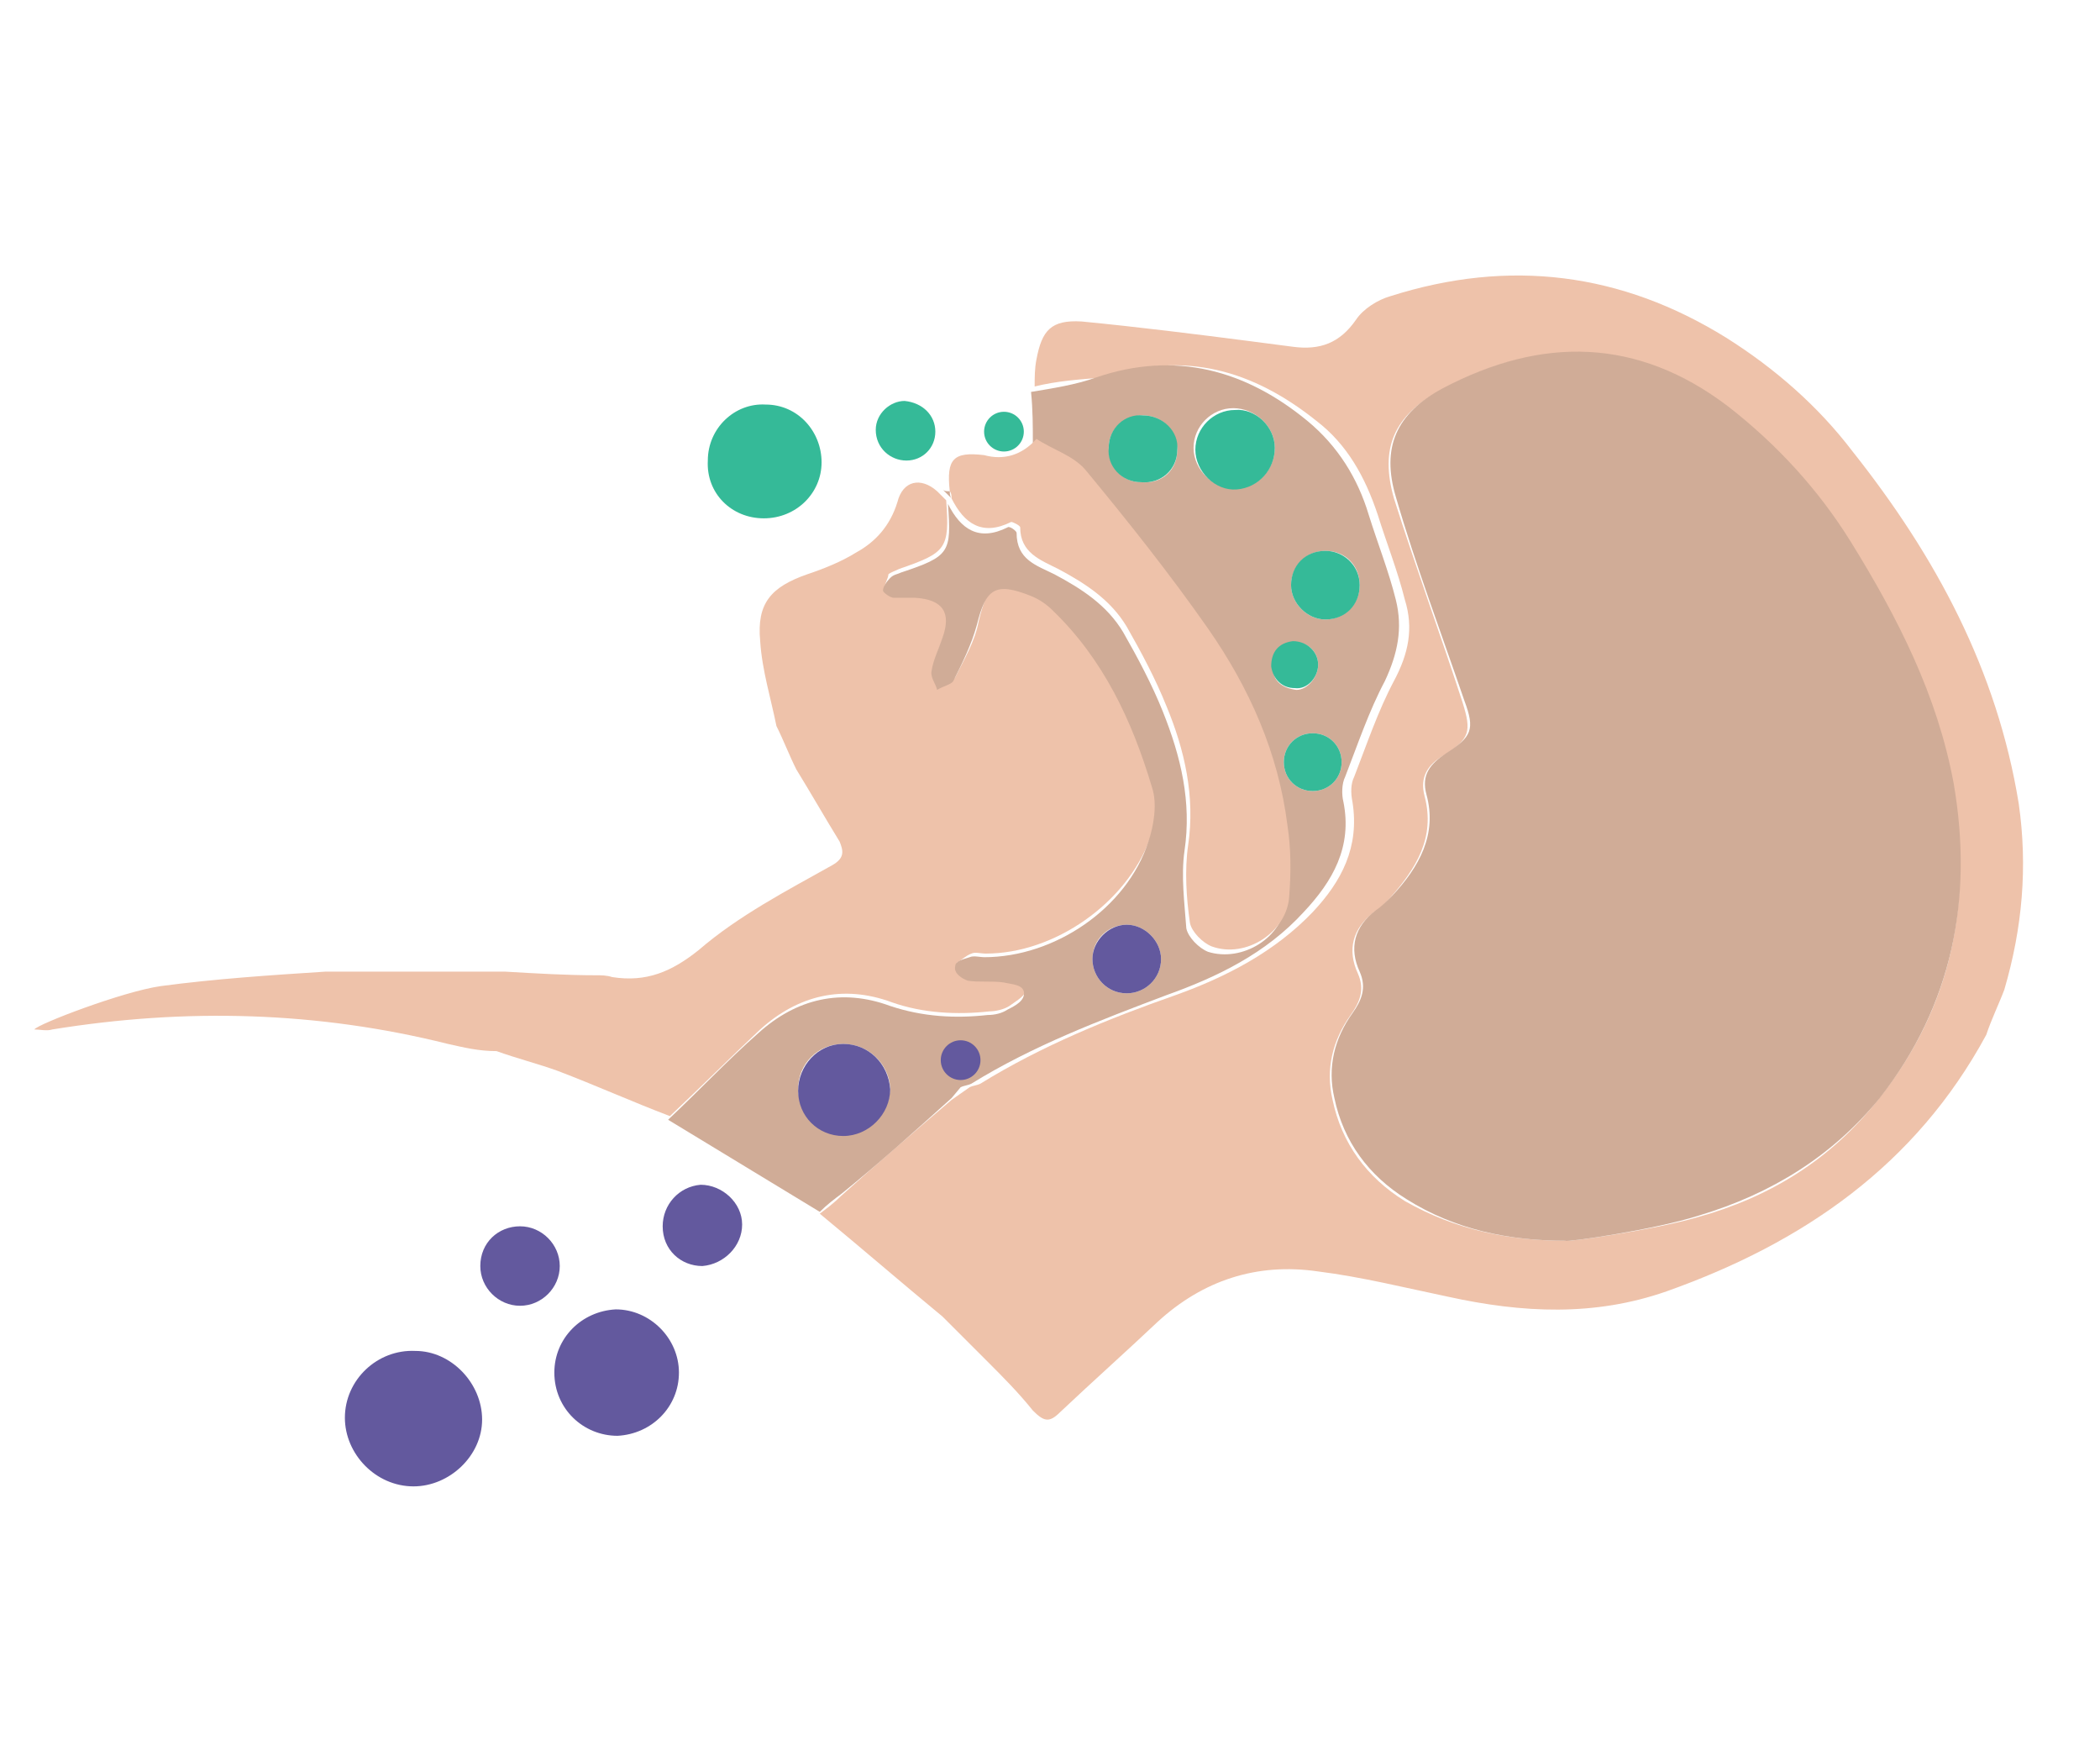 <?xml version="1.0" encoding="utf-8"?>
<!-- Generator: Adobe Illustrator 23.0.0, SVG Export Plug-In . SVG Version: 6.00 Build 0)  -->
<svg version="1.1" id="Layer_1" xmlns="http://www.w3.org/2000/svg" xmlns:xlink="http://www.w3.org/1999/xlink" x="0px" y="0px"
	 viewBox="0 0 116.3 97.5" style="enable-background:new 0 0 116.3 97.5;" xml:space="preserve">
<style type="text/css">
	.st0{fill:#EEC2AA;}
	.st1{fill:#D0AC97;}
	.st2{fill:#63599E;}
	.st3{fill:#35BA98;}
</style>
<g>
	<path class="st0" d="M57.3,21.4c0-0.5,0-1,0.1-1.5c0.3-1.6,0.8-2.2,2.5-2.1c3.1,0.3,6.3,0.7,9.4,1.1c0.8,0.1,1.5,0.2,2.3,0.3
		c1.5,0.2,2.6-0.2,3.5-1.5c0.4-0.6,1.2-1.1,1.9-1.3c6.6-2.1,12.8-1.3,18.6,2.3c2.7,1.7,5.1,3.8,7,6.3c4.6,5.8,8,12.1,9.2,19.5
		c0.5,3.5,0.2,6.9-0.8,10.3c-0.3,0.8-0.7,1.6-1,2.5c-3.9,7.2-10.1,11.5-17.7,14.2c-4,1.4-8,1.2-12.1,0.3c-2.4-0.5-4.8-1.1-7.2-1.4
		c-3.4-0.5-6.4,0.5-8.9,2.8c-1.8,1.7-3.6,3.3-5.4,5c-0.6,0.6-0.9,0.5-1.5-0.1c-0.8-1-1.7-1.9-2.6-2.8c-0.8-0.8-1.6-1.6-2.4-2.4
		c-2.3-1.9-4.5-3.8-6.8-5.7c0.4-0.3,0.8-0.6,1.2-1c2-1.8,4.1-3.6,6.1-5.3c0.3-0.2,0.7-0.5,1-0.7c0.2-0.1,0.4-0.1,0.6-0.2
		c3.4-2.1,7.1-3.6,10.8-4.9c2.8-1,5.5-2.4,7.6-4.6c1.6-1.7,2.6-3.6,2.2-6.1c-0.1-0.5-0.1-1,0.1-1.4c0.7-1.8,1.3-3.6,2.2-5.3
		c0.8-1.5,1.1-2.9,0.6-4.5c-0.4-1.6-1-3.1-1.5-4.7c-0.7-2.1-1.7-3.9-3.4-5.2c-3.5-2.8-7.3-3.9-11.7-2.4C59.8,21,58.5,21.1,57.3,21.4
		z M86.7,68.7c0,0.1,4.9-0.6,7.3-1.3c4-1.1,7.4-3.2,10-6.5c4.1-5.1,5.3-11,4.1-17.4c-0.9-4.9-3.1-9.2-5.7-13.4
		c-1.8-2.9-4-5.5-6.8-7.5c-5-3.8-10.3-4-15.8-1c-2.6,1.4-3.4,3.2-2.6,6c1.2,3.8,2.6,7.6,3.8,11.3c0.5,1.6,0.4,2-1,2.9
		c-0.9,0.5-1.4,1.2-1.1,2.3c0.6,2.3-0.5,4-1.9,5.6c-0.3,0.3-0.5,0.6-0.9,0.8c-1.2,0.9-1.5,2.1-0.9,3.4c0.4,0.9,0.1,1.6-0.4,2.3
		c-1,1.4-1.4,3-1,4.7c0.5,2.4,1.9,4.3,4,5.6C80.6,68.1,83.6,68.7,86.7,68.7z"/>
	<path class="st0" d="M24.8,57.8c-7.2-1.8-14.5-2-21.9-0.8c-0.3,0.1-0.7,0-1,0c0.2-0.3,4.9-2.1,7-2.4c3-0.4,6-0.6,9.1-0.8
		c2.9,0,5.8,0,8.6,0c0.5,0,1,0,1.4,0c1.7,0.1,3.4,0.2,5,0.2c0.3,0,0.6,0,0.9,0.1c1.9,0.3,3.3-0.3,4.8-1.5c2.2-1.9,4.9-3.3,7.4-4.7
		c0.7-0.4,0.6-0.8,0.4-1.3c-0.8-1.3-1.6-2.7-2.4-4c-0.4-0.8-0.7-1.6-1.1-2.4c-0.3-1.5-0.8-3.1-0.9-4.7c-0.2-2.1,0.6-3,2.6-3.7
		c0.9-0.3,1.9-0.7,2.7-1.2c1.1-0.6,1.9-1.5,2.3-2.8c0.3-1.2,1.3-1.4,2.2-0.6c0.2,0.2,0.3,0.3,0.5,0.5l0,0c0.2,2.7,0,2.9-2.6,3.8
		c-0.2,0.1-0.5,0.2-0.6,0.3C49.2,32,49,32.3,49,32.5c0,0.2,0.4,0.4,0.6,0.4c0.4,0.1,0.8,0,1.2,0c1.5,0.1,2,0.8,1.5,2.2
		c-0.2,0.6-0.5,1.2-0.6,1.8c-0.1,0.3,0.2,0.7,0.3,1.1c0.3-0.2,0.7-0.2,0.9-0.5c0.5-1,1.1-2,1.3-3.1c0.5-2.1,1-2.4,3-1.6
		c0.4,0.2,0.8,0.5,1.2,0.8c2.8,2.7,4.4,6.2,5.5,9.8c0.3,0.9,0.1,2.1-0.2,3c-1.3,3.6-5.3,6.4-9.1,6.4c-0.3,0-0.6-0.1-0.8,0
		c-0.3,0.1-0.6,0.4-0.8,0.5c0.2,0.3,0.4,0.7,0.7,0.8c0.7,0.1,1.4,0,2,0.1c0.4,0.1,1,0.1,1.1,0.5c0.1,0.4-0.5,0.7-0.9,1
		c-0.3,0.2-0.8,0.3-1.1,0.3c-1.8,0.2-3.7,0.1-5.4-0.5c-2.7-1-5.2-0.4-7.3,1.5c-1.7,1.6-3.3,3.2-5,4.8c-2.1-0.8-4.1-1.7-6.2-2.5
		c-1.1-0.4-2.3-0.7-3.4-1.1C26.5,58.2,25.7,58,24.8,57.8z"/>
	<path class="st1" d="M52.7,60.8c-2,1.8-4,3.6-6.1,5.3c-0.4,0.3-0.8,0.6-1.2,1c-2.8-1.7-5.6-3.4-8.4-5.1c1.7-1.6,3.3-3.3,5-4.8
		c2.1-1.9,4.6-2.5,7.3-1.5c1.8,0.6,3.6,0.7,5.4,0.5c0.4,0,0.8-0.1,1.1-0.3c0.4-0.2,1-0.5,0.9-1c-0.1-0.4-0.7-0.4-1.1-0.5
		c-0.7-0.1-1.4,0-2-0.1c-0.3-0.1-0.8-0.4-0.7-0.8c0-0.3,0.5-0.4,0.8-0.5c0.2-0.1,0.6,0,0.8,0c3.9,0,7.9-2.7,9.1-6.4
		c0.3-0.9,0.5-2.1,0.2-3c-1.1-3.7-2.7-7.1-5.5-9.8c-0.3-0.3-0.7-0.6-1.2-0.8c-2-0.8-2.5-0.4-3,1.6c-0.3,1.1-0.8,2.1-1.3,3.1
		c-0.1,0.2-0.6,0.3-0.9,0.5c-0.1-0.4-0.4-0.7-0.3-1.1c0.1-0.6,0.4-1.2,0.6-1.8c0.5-1.4,0-2.1-1.5-2.2c-0.4,0-0.8,0-1.2,0
		c-0.2,0-0.6-0.3-0.6-0.4c0-0.2,0.2-0.5,0.4-0.7c0.2-0.2,0.4-0.2,0.6-0.3c2.7-0.9,2.8-1.1,2.6-3.8c0.7,1.4,1.7,2.1,3.3,1.3
		c0.1-0.1,0.5,0.2,0.5,0.3c0,1.5,1.1,1.8,2.1,2.3c1.5,0.8,2.9,1.7,3.8,3.2c0.8,1.4,1.6,2.9,2.2,4.4c1,2.5,1.6,5,1.2,7.7
		c-0.2,1.4,0,2.9,0.1,4.3c0.1,0.5,0.7,1.1,1.2,1.3c1.9,0.6,4.2-0.8,4.3-2.8c0.1-1.3,0.1-2.6-0.1-3.9c-0.5-4-2.1-7.6-4.4-10.9
		c-2.1-3-4.4-6-6.8-8.8c-0.6-0.8-1.8-1.1-2.7-1.7c0-1,0-1.9-0.1-2.9c1.2-0.2,2.5-0.4,3.6-0.8c4.4-1.5,8.3-0.4,11.7,2.4
		c1.7,1.4,2.8,3.2,3.4,5.2c0.5,1.6,1.1,3.1,1.5,4.7c0.4,1.6,0.1,3-0.6,4.5c-0.9,1.7-1.5,3.5-2.2,5.3c-0.2,0.4-0.2,1-0.1,1.4
		c0.5,2.5-0.6,4.4-2.2,6.1c-2.1,2.3-4.8,3.6-7.6,4.6c-3.7,1.4-7.4,2.8-10.8,4.9c-0.2,0.1-0.4,0.1-0.6,0.2L52.7,60.8z M46.7,57.8
		c-1.4,0-2.5,1.1-2.5,2.5c0,1.4,1.1,2.5,2.5,2.5c1.4,0,2.6-1.2,2.6-2.6C49.2,58.9,48.1,57.8,46.7,57.8z M70.6,24.8
		c0-1.2-1.1-2.2-2.3-2.2c-1.2,0-2.2,1-2.2,2.2c0,1.2,1.1,2.3,2.3,2.2C69.6,27.1,70.6,26,70.6,24.8z M62.4,55c1,0,1.9-0.8,1.9-1.9
		c0-1-0.9-1.9-1.9-1.9c-1,0-1.9,0.8-1.9,1.9C60.5,54.1,61.3,55,62.4,55z M75.3,32.4c0-1.1-0.8-1.9-1.9-1.9c-1.1,0-1.9,0.9-1.9,1.9
		c0,1,0.9,1.9,1.9,1.9C74.4,34.3,75.3,33.5,75.3,32.4z M65.2,24.9c0-1-0.8-1.9-1.9-1.9c-1.1,0-1.9,0.8-1.9,1.8
		c0,1.1,0.8,1.9,1.8,1.9C64.4,26.8,65.2,26,65.2,24.9z M72.7,40.6c-0.9,0-1.6,0.7-1.6,1.6c0,0.9,0.7,1.6,1.6,1.6
		c0.9,0,1.6-0.7,1.6-1.6C74.3,41.3,73.6,40.6,72.7,40.6z M73,36.8c0-0.7-0.6-1.3-1.3-1.2c-0.8,0.1-1.2,0.6-1.2,1.4
		c0,0.7,0.5,1.1,1.3,1.2C72.4,38.2,73,37.5,73,36.8z"/>
	<path class="st0" d="M57.4,24.3c0.9,0.6,2,0.9,2.7,1.7c2.4,2.9,4.7,5.8,6.8,8.8c2.3,3.3,3.9,6.9,4.4,10.9c0.2,1.3,0.2,2.6,0.1,3.9
		c-0.1,2-2.4,3.5-4.3,2.8c-0.5-0.2-1.1-0.8-1.2-1.3c-0.2-1.4-0.3-2.9-0.1-4.3c0.4-2.7-0.2-5.3-1.2-7.7c-0.6-1.5-1.4-3-2.2-4.4
		c-0.9-1.5-2.3-2.4-3.8-3.2c-1-0.5-2.1-0.9-2.1-2.3c0-0.1-0.4-0.3-0.5-0.3c-1.6,0.8-2.6,0.1-3.3-1.3l0,0c0-0.1,0-0.3-0.1-0.4
		c-0.2-1.8,0.2-2.2,1.9-2C55.6,25.5,56.6,25.2,57.4,24.3z"/>
	<path class="st2" d="M26.7,78.6c0,2-1.8,3.7-3.8,3.7c-2.1,0-3.8-1.8-3.8-3.8c0-2.1,1.8-3.8,3.9-3.7C25,74.8,26.7,76.6,26.7,78.6z"
		/>
	<path class="st2" d="M37.6,76c0,1.9-1.5,3.4-3.4,3.5c-1.9,0-3.5-1.5-3.5-3.5c0-1.9,1.5-3.4,3.4-3.5C36,72.5,37.6,74.1,37.6,76z"/>
	<path class="st3" d="M42.3,28.7c-1.8,0-3.2-1.4-3.1-3.2c0-1.8,1.5-3.2,3.2-3.1c1.8,0,3.1,1.5,3.1,3.2
		C45.5,27.3,44.1,28.7,42.3,28.7z"/>
	<path class="st2" d="M41.1,67.8c0,1.2-1,2.2-2.2,2.3c-1.2,0-2.2-0.9-2.2-2.2c0-1.2,0.9-2.2,2.1-2.3C40,65.6,41.1,66.6,41.1,67.8z"
		/>
	<path class="st2" d="M28.8,67.9c1.2,0,2.2,1,2.2,2.2c0,1.2-1,2.2-2.2,2.2c-1.2,0-2.2-1-2.2-2.2C26.6,68.8,27.6,67.9,28.8,67.9z"/>
	<path class="st3" d="M51.8,23.9c0,0.9-0.7,1.6-1.6,1.6c-0.9,0-1.7-0.7-1.7-1.7c0-0.9,0.8-1.6,1.6-1.6C51.1,22.3,51.8,23,51.8,23.9z
		"/>
	<path class="st1" d="M52.6,27.2c0,0.1,0,0.3,0.1,0.4c-0.2-0.2-0.3-0.3-0.5-0.5C52.3,27.2,52.4,27.2,52.6,27.2z"/>
	<path class="st1" d="M86.7,68.7c-3.1,0-6.1-0.6-8.8-2.3c-2.1-1.3-3.5-3.2-4-5.6c-0.4-1.7,0-3.3,1-4.7c0.5-0.7,0.8-1.4,0.4-2.3
		c-0.6-1.3-0.3-2.5,0.9-3.4c0.3-0.2,0.6-0.5,0.9-0.8c1.5-1.6,2.5-3.4,1.9-5.6c-0.3-1.1,0.2-1.7,1.1-2.3c1.4-0.9,1.6-1.3,1-2.9
		c-1.3-3.8-2.7-7.5-3.8-11.3c-0.8-2.7,0-4.6,2.6-6c5.5-2.9,10.8-2.8,15.8,1c2.7,2.1,5,4.6,6.8,7.5c2.6,4.2,4.8,8.5,5.7,13.4
		c1.1,6.4-0.1,12.3-4.1,17.4c-2.6,3.2-6,5.3-10,6.5C91.6,68.1,86.7,68.8,86.7,68.7z"/>
	<path class="st2" d="M46.7,57.8c1.4,0,2.5,1.1,2.6,2.5c0,1.4-1.2,2.6-2.6,2.6c-1.4,0-2.5-1.1-2.5-2.5C44.2,59,45.3,57.8,46.7,57.8z
		"/>
	<path class="st3" d="M70.6,24.8c0,1.2-0.9,2.2-2.1,2.3c-1.2,0.1-2.3-1-2.3-2.2c0-1.2,1-2.2,2.2-2.2C69.5,22.6,70.6,23.6,70.6,24.8z
		"/>
	<path class="st2" d="M62.4,55c-1.1,0-1.9-0.9-1.9-1.9c0-1,0.9-1.9,1.9-1.9c1,0,1.9,0.9,1.9,1.9C64.3,54.2,63.4,55,62.4,55z"/>
	<path class="st3" d="M75.3,32.4c0,1.1-0.8,1.9-1.9,1.9c-1,0-1.9-0.9-1.9-1.9c0-1.1,0.8-1.9,1.9-1.9C74.4,30.5,75.3,31.3,75.3,32.4z
		"/>
	<path class="st3" d="M65.2,24.9c0,1.1-0.9,1.9-2,1.8c-1.1,0-1.9-0.9-1.8-1.9c0-1.1,0.9-1.9,1.9-1.8C64.4,23,65.3,23.9,65.2,24.9z"
		/>
	<path class="st3" d="M72.7,40.6c0.9,0,1.6,0.7,1.6,1.6c0,0.9-0.7,1.6-1.6,1.6c-0.9,0-1.6-0.7-1.6-1.6
		C71.1,41.3,71.8,40.6,72.7,40.6z"/>
	<path class="st3" d="M73,36.8c0,0.7-0.6,1.4-1.3,1.3c-0.7,0-1.2-0.5-1.3-1.2c0-0.8,0.4-1.3,1.2-1.4C72.4,35.5,73,36.1,73,36.8z"/>
</g>
<circle class="st3" cx="55.6" cy="23.9" r="1.1"/>
<circle class="st2" cx="53.2" cy="58.7" r="1.1"/>
</svg>
